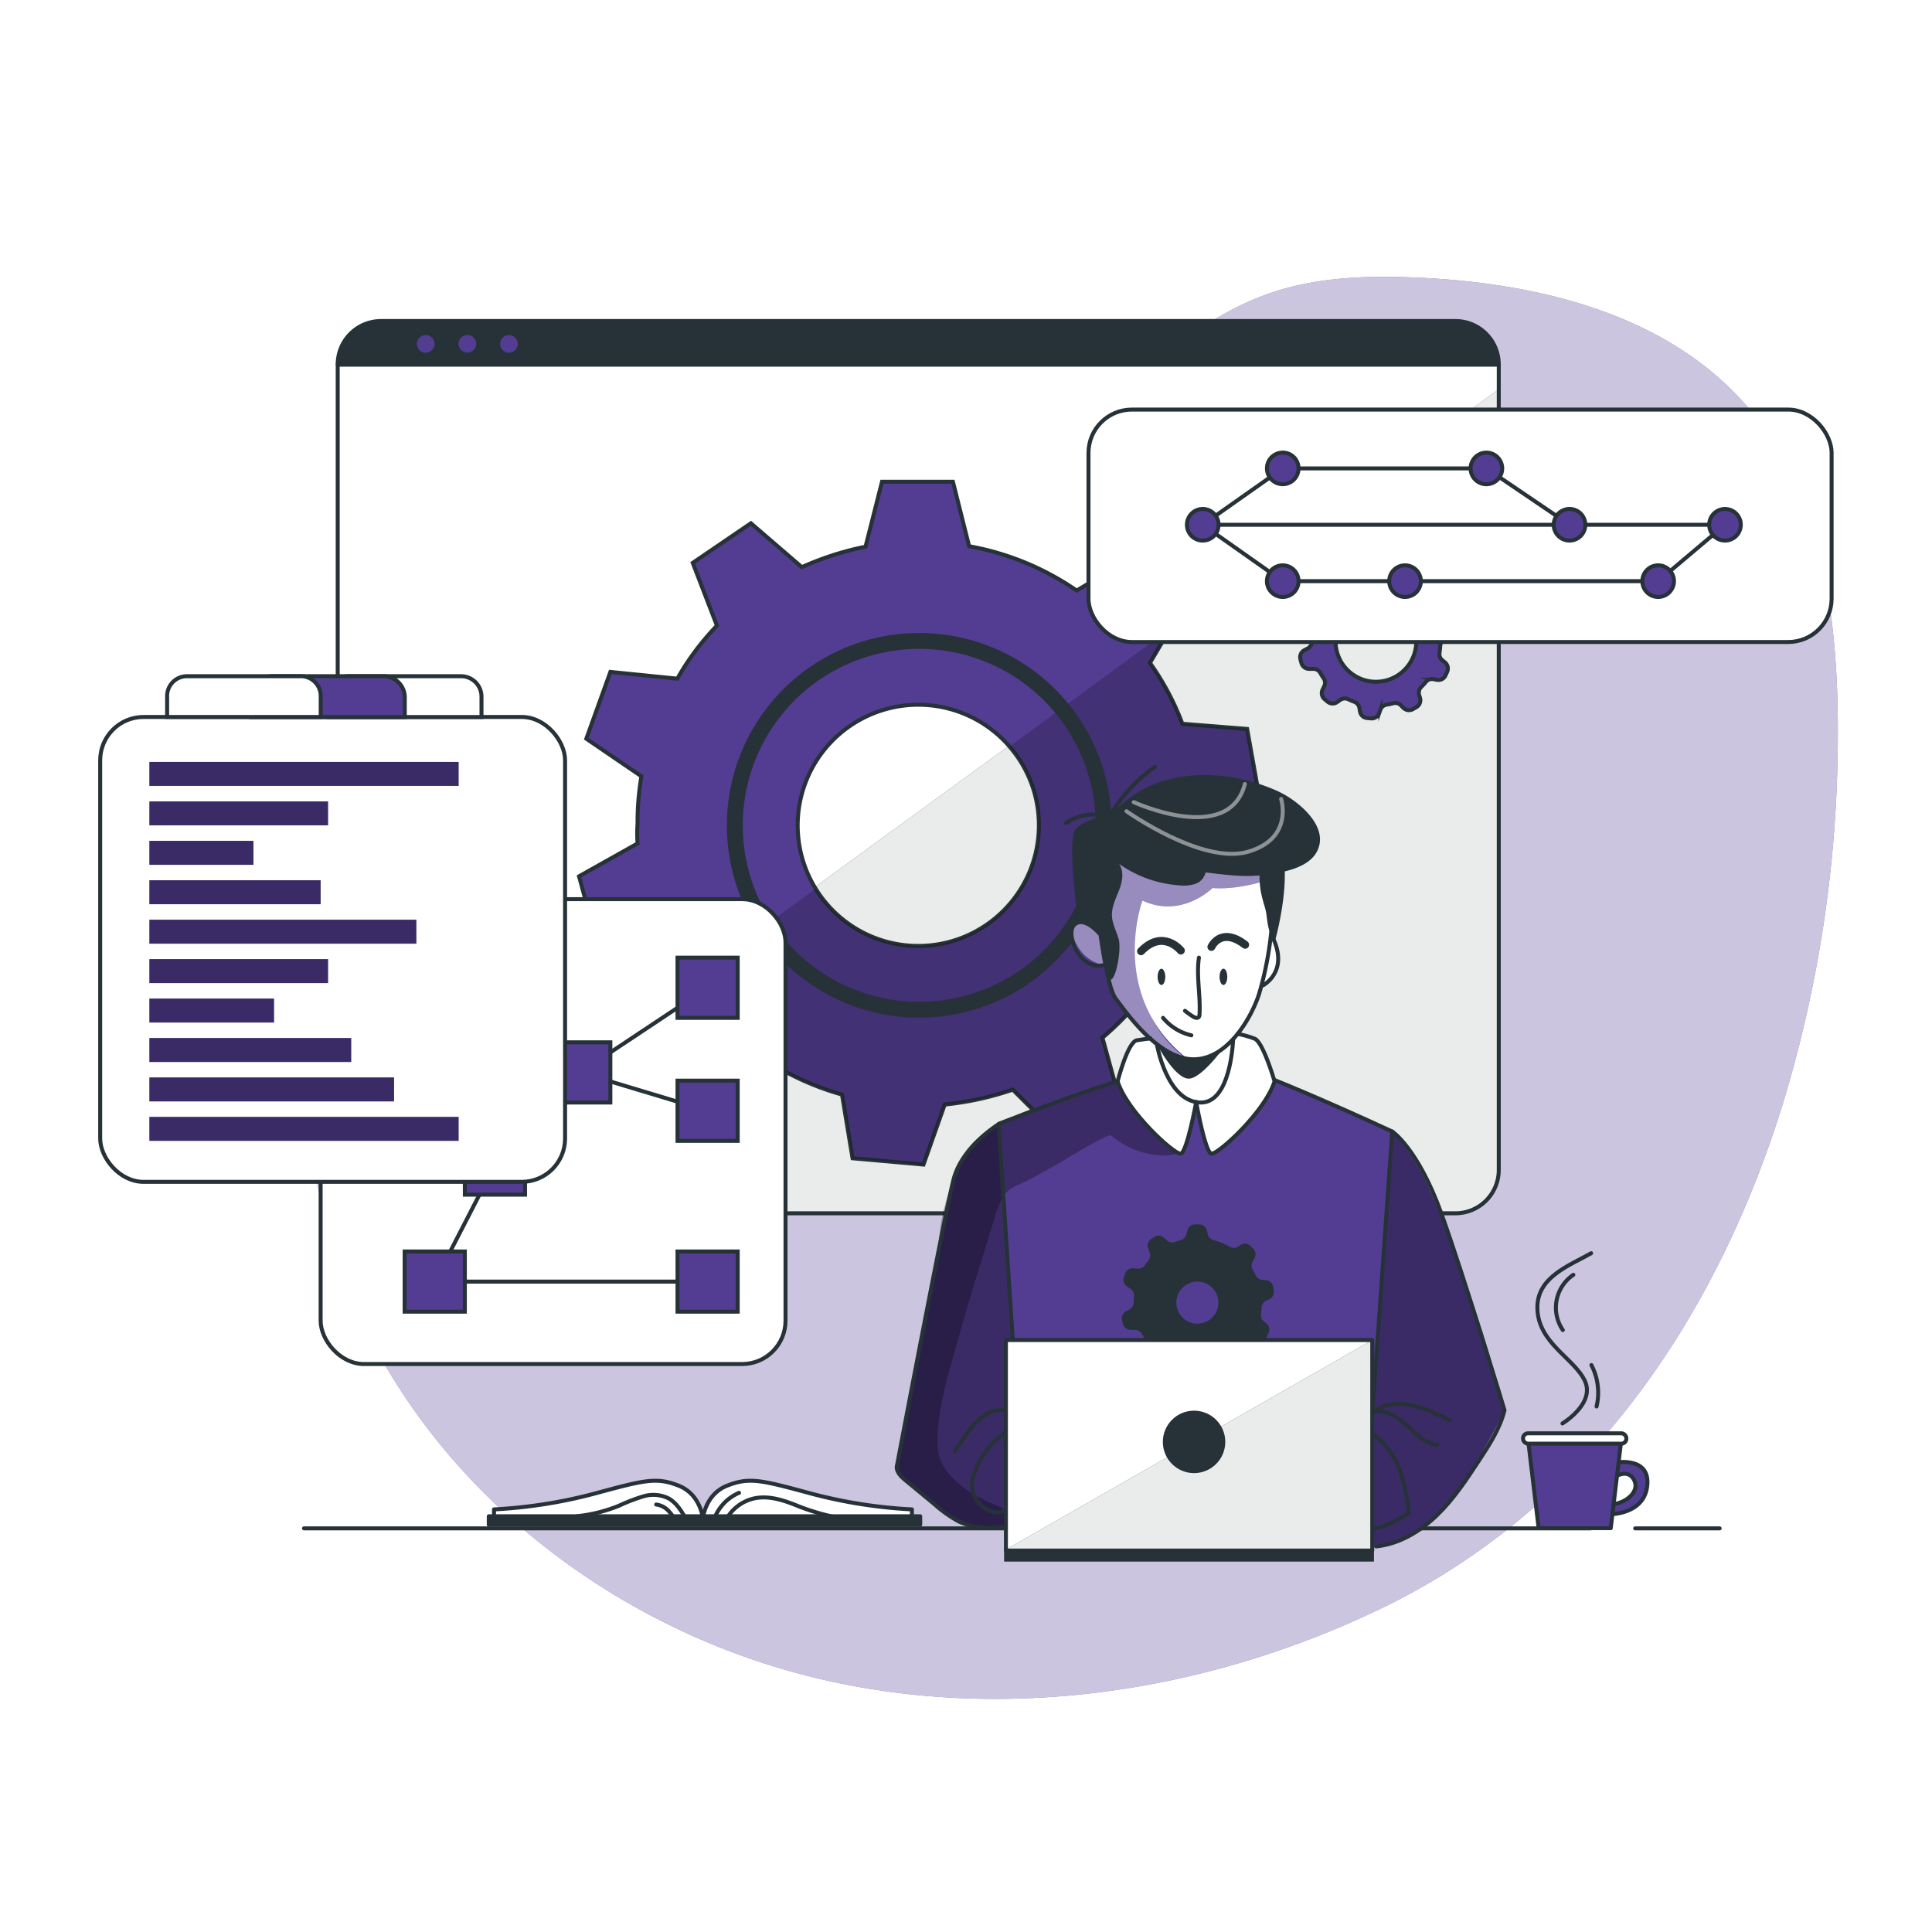 <svg xmlns="http://www.w3.org/2000/svg" xmlns:xlink="http://www.w3.org/1999/xlink" xmlns:svgjs="http://svgjs.com/svgjs" class="animated" id="freepik_stories-version-control" viewBox="0 0 500 500"><style>svg#freepik_stories-version-control:not(.animated) .animable {opacity: 0;}svg#freepik_stories-version-control.animated #freepik--background-simple--inject-47 {animation: 1.5s Infinite  linear wind;animation-delay: 0s;}svg#freepik_stories-version-control.animated #freepik--Window--inject-47 {animation: 1.5s Infinite  linear floating;animation-delay: 0s;}svg#freepik_stories-version-control.animated #freepik--Graphics--inject-47 {animation: 1.5s Infinite  linear wind;animation-delay: 0s;}            @keyframes wind {                0% {                    transform: rotate( 0deg );                }                25% {                    transform: rotate( 1deg );                }                75% {                    transform: rotate( -1deg );                }            }                    @keyframes floating {                0% {                    opacity: 1;                    transform: translateY(0px);                }                50% {                    transform: translateY(-10px);                }                100% {                    opacity: 1;                    transform: translateY(0px);                }            }        </style><g id="freepik--background-simple--inject-47" class="animable" style="transform-origin: 277.526px 255.657px;"><path d="M461.29,286a327.12,327.12,0,0,0,14.3-91.28c.5-31.86-3-66.31-24-90.19-20.62-23.35-53.71-31.33-84.84-32.69-12.61-.54-25.49-.18-37.46,3.82-24.17,8.08-41.11,29.51-62.55,43.29-41.39,26.6-97.31,23.45-137.1,52.39a114.69,114.69,0,0,0-26.24,27.15c-29,41.55-31.27,99.11-9.13,144.69S160.88,421.84,210.09,434,312.4,438.13,358,416C411.13,390.21,444.22,340.84,461.29,286Z" style="fill: #533D92; transform-origin: 277.526px 255.657px;" id="el0ffg8tczpjag" class="animable"></path><g id="elr1eyyur2y9"><path d="M461.29,286a327.12,327.12,0,0,0,14.3-91.28c.5-31.86-3-66.31-24-90.19-20.62-23.35-53.71-31.33-84.84-32.69-12.61-.54-25.49-.18-37.46,3.82-24.17,8.08-41.11,29.51-62.55,43.29-41.39,26.6-97.31,23.45-137.1,52.39a114.69,114.69,0,0,0-26.24,27.15c-29,41.55-31.27,99.11-9.13,144.69S160.88,421.84,210.09,434,312.4,438.13,358,416C411.13,390.21,444.22,340.84,461.29,286Z" style="fill: rgb(255, 255, 255); opacity: 0.7; transform-origin: 277.526px 255.657px;" class="animable" id="elz58kf5416wa"></path></g></g><g id="freepik--Window--inject-47" class="animable" style="transform-origin: 237.64px 198.54px;"><path d="M387.88,94.31V302.77A11.22,11.22,0,0,1,376.65,314h-278A11.21,11.21,0,0,1,87.4,302.77V94.31A11.22,11.22,0,0,1,98.62,83.08h278A11.22,11.22,0,0,1,387.88,94.31Z" style="fill: rgb(255, 255, 255); transform-origin: 237.64px 198.54px;" id="el6avhtec0kxi" class="animable"></path><path d="M387.88,100.75v202A11.22,11.22,0,0,1,376.65,314h-278a11.1,11.1,0,0,1-3.12-.44Z" style="fill: rgb(38, 50, 56); transform-origin: 241.705px 207.375px;" id="elvbhibg424s" class="animable"></path><g id="el3p42k1azd1b"><path d="M387.88,100.75v202A11.22,11.22,0,0,1,376.65,314h-278a11.1,11.1,0,0,1-3.12-.44Z" style="fill: rgb(255, 255, 255); opacity: 0.9; transform-origin: 241.705px 207.375px;" class="animable" id="el9n9p7jts40l"></path></g><path d="M310.81,213.6,326,206.76l-3.24-18.11L306,187.31a68.67,68.67,0,0,0-8.39-15.75l5.24-8.87,3.35-5.69-13-12.9-14.55,8.74a71.24,71.24,0,0,0-27.84-11.48l-4.19-16.68H228.26L224,141.48a77.09,77.09,0,0,0-16.48,5.3l-13.19-11.36-15.05,10.25,6.26,16.25a68.07,68.07,0,0,0-10.25,13.72l-17.32-1.75-6.23,17.29L166,200.91a70.22,70.22,0,0,0-1,12.29,36,36,0,0,0,0,5.09l-15.14,8.5,4.8,17.71h17.1a72.69,72.69,0,0,0,5.74,10.13q1.68,2.47,3.55,4.81l-7.38,15.25,14.13,11.85,13.63-10.21a71.77,71.77,0,0,0,16.48,6.95l2.73,16.48L239,301.39l5.5-15.54A77.67,77.67,0,0,0,262.1,282l11.65,11.64,15.95-9.2-4.39-15.88a71.86,71.86,0,0,0,12.28-13.26l16.16,2.9,7.78-16.66-12.7-10.24A73.29,73.29,0,0,0,310.81,213.6Zm-41.95,0a31.21,31.21,0,1,1-9.21-22.14c.56.56,1.11,1.14,1.61,1.75a31,31,0,0,1,7.6,20.19Z" style="fill: #533D92; stroke: rgb(38, 50, 56); stroke-miterlimit: 10; stroke-width: 1.029px; transform-origin: 237.93px 213.035px;" id="elef2bghp96r6" class="animable"></path><g id="eldl8s5wie7se"><path d="M308.83,231.25l12.7,10.24-7.78,16.66-16.16-2.9a71.86,71.86,0,0,1-12.28,13.26l4.39,15.88-15.95,9.2L262.1,282a77.67,77.67,0,0,1-17.62,3.9L239,301.39l-18.35-1.63-2.73-16.48a71.77,71.77,0,0,1-16.48-6.95l-13.63,10.21-14.13-11.85L181,259.44q-1.87-2.34-3.55-4.81L211.07,230a31.23,31.23,0,0,0,57.79-16.41v-.2a31,31,0,0,0-7.6-20.19l41.63-30.52-5.24,8.87A68.67,68.67,0,0,1,306,187.31l16.68,1.34L326,206.76l-15.15,6.84A73.29,73.29,0,0,1,308.83,231.25Z" style="opacity: 0.2; transform-origin: 249.84px 232.035px;" class="animable" id="elxelvqz2a47s"></path></g><path d="M373.92,165.46l.76-.35a2.06,2.06,0,0,0,1.2-2.26l-.16-.93a2.06,2.06,0,0,0-1.89-1.72l-.92-.07A2.07,2.07,0,0,1,371.2,159c-.25-.53-.51-1-.8-1.53a2.05,2.05,0,0,1,0-2.06l.47-.8a2.1,2.1,0,0,0-.33-2.54l-.66-.66a2,2,0,0,0-2.55-.31l-.81.48a2.05,2.05,0,0,1-2.06,0,16.61,16.61,0,0,0-4.19-1.7,2.06,2.06,0,0,1-1.48-1.51l-.24-1a2.05,2.05,0,0,0-2.06-1.59h-.92a2.05,2.05,0,0,0-2.06,1.58l-.26,1a2.08,2.08,0,0,1-1.45,1.49c-.52.14-1,.3-1.51.48a2.06,2.06,0,0,1-2.06-.38l-.83-.71a2.06,2.06,0,0,0-2.53-.14l-.73.49a2.07,2.07,0,0,0-.77,2.48l.37,1a2.08,2.08,0,0,1-.32,2.06c-.33.39-.64.8-.93,1.22a2,2,0,0,1-1.91.89l-1-.1a2.06,2.06,0,0,0-2.17,1.37l-.33.91a2.06,2.06,0,0,0,.75,2.41l.95.67a2.06,2.06,0,0,1,.86,1.88,14.64,14.64,0,0,0-.08,1.62h0a2.15,2.15,0,0,1-1,1.75l-1,.53a2.06,2.06,0,0,0-1,2.38l.24.9a2.06,2.06,0,0,0,2.06,1.54h1a2.06,2.06,0,0,1,1.8,1c.28.49.58,1,.89,1.43a2.06,2.06,0,0,1,.16,2.06l-.42.87a2.06,2.06,0,0,0,.54,2.51l.71.6a2.06,2.06,0,0,0,2.57.09l.73-.51a2.06,2.06,0,0,1,2.06-.2c.52.25,1.05.48,1.6.68a2.05,2.05,0,0,1,1.31,1.59l.15.89a2.05,2.05,0,0,0,1.9,1.72l.94.09a2.07,2.07,0,0,0,2.14-1.39l.29-.81a2.08,2.08,0,0,1,1.6-1.35,14.8,14.8,0,0,0,1.73-.37,2,2,0,0,1,2,.55l.61.62a2.06,2.06,0,0,0,2.52.34l.82-.47a2.06,2.06,0,0,0,1-2.37l-.23-.81a2.07,2.07,0,0,1,.52-2.06,16.87,16.87,0,0,0,1.22-1.32,2,2,0,0,1,2-.7l.82.15a2,2,0,0,0,2.27-1.17l.39-.85a2.05,2.05,0,0,0-.58-2.51l-.62-.5a2.06,2.06,0,0,1-.76-1.92,16.33,16.33,0,0,0,.19-1.85A2.06,2.06,0,0,1,373.92,165.46Zm-7.39.54a10.44,10.44,0,1,1-10.44-10.44h0a10.41,10.41,0,0,1,10.42,10.37Z" style="fill: #533D92; stroke: rgb(38, 50, 56); stroke-miterlimit: 10; stroke-width: 1.029px; transform-origin: 356.197px 165.854px;" id="el1q0h95uvaia" class="animable"></path><path d="M387.88,94.31v.57H87.4v-.57A11.22,11.22,0,0,1,98.62,83.08h278A11.22,11.22,0,0,1,387.88,94.31Z" style="fill: rgb(38, 50, 56); transform-origin: 237.64px 88.98px;" id="ele69evbr8ju" class="animable"></path><path d="M387.88,94.31V302.77A11.22,11.22,0,0,1,376.65,314h-278A11.22,11.22,0,0,1,87.4,302.77V94.31A11.22,11.22,0,0,1,98.62,83.08h278A11.22,11.22,0,0,1,387.88,94.31Z" style="fill: none; stroke: rgb(38, 50, 56); stroke-linecap: round; stroke-linejoin: round; stroke-width: 1.029px; transform-origin: 237.64px 198.54px;" id="el33nwpzieyx8" class="animable"></path><line x1="87.4" y1="94.31" x2="387.88" y2="94.31" style="fill: none; stroke: rgb(38, 50, 56); stroke-linecap: round; stroke-linejoin: round; stroke-width: 1.029px; transform-origin: 237.64px 94.31px;" id="elfxyb5zj56ib" class="animable"></line><path d="M112.45,89a2.28,2.28,0,1,1-2.28-2.28A2.28,2.28,0,0,1,112.45,89Z" style="fill: #533D92; transform-origin: 110.17px 89px;" id="el5xmdbepk47l" class="animable"></path><path d="M123.24,89A2.28,2.28,0,1,1,121,86.7,2.28,2.28,0,0,1,123.24,89Z" style="fill: #533D92; transform-origin: 120.96px 88.98px;" id="elzhwvhq8gdmi" class="animable"></path><path d="M134,89a2.28,2.28,0,1,1-2.28-2.28A2.28,2.28,0,0,1,134,89Z" style="fill: #533D92; transform-origin: 131.72px 89px;" id="elt9ikcwwpsd" class="animable"></path><path d="M285.63,213.6a47.73,47.73,0,1,1-47.73-47.73h0a47.73,47.73,0,0,1,47.73,47.43Z" style="fill: none; stroke: rgb(38, 50, 56); stroke-miterlimit: 10; stroke-width: 4.117px; transform-origin: 237.9px 213.6px;" id="el8qs855ib5kx" class="animable"></path></g><g id="freepik--Graphics--inject-47" class="animable" style="transform-origin: 249.975px 229.505px;"><rect x="281.7" y="106" width="192.32" height="60.15" rx="11.22" style="fill: rgb(255, 255, 255); stroke: rgb(38, 50, 56); stroke-miterlimit: 10; stroke-width: 1.029px; transform-origin: 377.86px 136.075px;" id="elofxjh2jxooe" class="animable"></rect><line x1="315.36" y1="135.81" x2="446.43" y2="135.81" style="fill: none; stroke: rgb(38, 50, 56); stroke-miterlimit: 10; stroke-width: 1.029px; transform-origin: 380.895px 135.81px;" id="elccvonaoke8" class="animable"></line><polyline points="311.27 135.81 331.97 121.22 384.69 121.22 406.2 135.81" style="fill: none; stroke: rgb(38, 50, 56); stroke-miterlimit: 10; stroke-width: 1.029px; transform-origin: 358.735px 128.515px;" id="elew5mtwkts5" class="animable"></polyline><path d="M410.28,135.81a4.09,4.09,0,1,1-4.08-4.09A4.09,4.09,0,0,1,410.28,135.81Z" style="fill: #533D92; stroke: rgb(38, 50, 56); stroke-miterlimit: 10; stroke-width: 1.029px; transform-origin: 406.19px 135.81px;" id="els6quobde83n" class="animable"></path><circle cx="331.97" cy="121.22" r="4.09" style="fill: #533D92; stroke: rgb(38, 50, 56); stroke-miterlimit: 10; stroke-width: 1.029px; transform-origin: 331.97px 121.22px;" id="elo101t0g63n" class="animable"></circle><path d="M388.77,121.22a4.09,4.09,0,1,1-4.08-4.08A4.09,4.09,0,0,1,388.77,121.22Z" style="fill: #533D92; stroke: rgb(38, 50, 56); stroke-miterlimit: 10; stroke-width: 1.029px; transform-origin: 384.68px 121.23px;" id="el5qfbe9c53gp" class="animable"></path><polyline points="311.27 135.81 331.97 150.4 429.13 150.4 446.43 135.81" style="fill: none; stroke: rgb(38, 50, 56); stroke-miterlimit: 10; stroke-width: 1.029px; transform-origin: 378.85px 143.105px;" id="elw426q5t052" class="animable"></polyline><path d="M367.71,150.4a4.09,4.09,0,1,1-4.09-4.09A4.09,4.09,0,0,1,367.71,150.4Z" style="fill: #533D92; stroke: rgb(38, 50, 56); stroke-miterlimit: 10; stroke-width: 1.029px; transform-origin: 363.62px 150.4px;" id="eliq4yv42tpkb" class="animable"></path><path d="M336.06,150.4a4.09,4.09,0,1,1-4.09-4.09A4.09,4.09,0,0,1,336.06,150.4Z" style="fill: #533D92; stroke: rgb(38, 50, 56); stroke-miterlimit: 10; stroke-width: 1.029px; transform-origin: 331.97px 150.4px;" id="elw6l4n6dxcaf" class="animable"></path><path d="M433.22,150.4a4.09,4.09,0,1,1-4.09-4.09A4.09,4.09,0,0,1,433.22,150.4Z" style="fill: #533D92; stroke: rgb(38, 50, 56); stroke-miterlimit: 10; stroke-width: 1.029px; transform-origin: 429.13px 150.4px;" id="elj98m3y4hujo" class="animable"></path><circle cx="446.43" cy="135.81" r="4.09" style="fill: #533D92; stroke: rgb(38, 50, 56); stroke-miterlimit: 10; stroke-width: 1.029px; transform-origin: 446.43px 135.81px;" id="elw8n1ujee8il" class="animable"></circle><path d="M315.36,135.81a4.09,4.09,0,1,1-4.08-4.09A4.09,4.09,0,0,1,315.36,135.81Z" style="fill: #533D92; stroke: rgb(38, 50, 56); stroke-miterlimit: 10; stroke-width: 1.029px; transform-origin: 311.27px 135.81px;" id="elf8ea7ighuxj" class="animable"></path><rect x="82.98" y="232.7" width="120.31" height="120.31" rx="11.22" style="fill: rgb(255, 255, 255); stroke: rgb(38, 50, 56); stroke-miterlimit: 10; stroke-width: 1.029px; transform-origin: 143.135px 292.855px;" id="eliqj4zp1quhl" class="animable"></rect><polyline points="128.09 301.39 112.51 331.68 183.13 331.68" style="fill: none; stroke: rgb(38, 50, 56); stroke-linecap: round; stroke-linejoin: round; stroke-width: 1.029px; transform-origin: 147.82px 316.535px;" id="elmo3xsbplv5p" class="animable"></polyline><polyline points="183.13 255.63 150.17 277.54 183.13 287.46" style="fill: none; stroke: rgb(38, 50, 56); stroke-linecap: round; stroke-linejoin: round; stroke-width: 1.029px; transform-origin: 166.65px 271.545px;" id="el8jfnlsuh4a8" class="animable"></polyline><rect x="175.34" y="247.84" width="15.58" height="15.58" style="fill: #533D92; stroke: rgb(38, 50, 56); stroke-miterlimit: 10; stroke-width: 1.029px; transform-origin: 183.13px 255.63px;" id="elqx37klurzb8" class="animable"></rect><rect x="175.34" y="279.67" width="15.58" height="15.58" style="fill: #533D92; stroke: rgb(38, 50, 56); stroke-miterlimit: 10; stroke-width: 1.029px; transform-origin: 183.13px 287.46px;" id="elvqbynms8vf" class="animable"></rect><rect x="142.38" y="269.75" width="15.58" height="15.58" style="fill: #533D92; stroke: rgb(38, 50, 56); stroke-miterlimit: 10; stroke-width: 1.029px; transform-origin: 150.17px 277.54px;" id="el4w6g810kb8p" class="animable"></rect><rect x="120.3" y="293.6" width="15.58" height="15.58" style="fill: #533D92; stroke: rgb(38, 50, 56); stroke-miterlimit: 10; stroke-width: 1.029px; transform-origin: 128.09px 301.39px;" id="el1qnvrb5mx6h" class="animable"></rect><rect x="104.72" y="323.88" width="15.58" height="15.58" style="fill: #533D92; stroke: rgb(38, 50, 56); stroke-miterlimit: 10; stroke-width: 1.029px; transform-origin: 112.51px 331.67px;" id="elsz3owoxlra" class="animable"></rect><rect x="175.34" y="323.88" width="15.58" height="15.58" style="fill: #533D92; stroke: rgb(38, 50, 56); stroke-miterlimit: 10; stroke-width: 1.029px; transform-origin: 183.13px 331.67px;" id="elod3zs94olqm" class="animable"></rect><rect x="25.93" y="185.55" width="120.31" height="120.31" rx="11.22" style="fill: rgb(255, 255, 255); stroke: rgb(38, 50, 56); stroke-miterlimit: 10; stroke-width: 1.029px; transform-origin: 86.085px 245.705px;" id="elpd5xrmbr0z" class="animable"></rect><rect x="38.66" y="197.19" width="80.03" height="6.2" style="fill: #533D92; transform-origin: 78.675px 200.29px;" id="elauc0mlo2aia" class="animable"></rect><rect x="38.66" y="207.4" width="46.24" height="6.2" style="fill: #533D92; transform-origin: 61.78px 210.5px;" id="elsbhg8wmxcyl" class="animable"></rect><rect x="38.66" y="217.61" width="26.93" height="6.2" style="fill: #533D92; transform-origin: 52.125px 220.71px;" id="el0ysu66lp1x9l" class="animable"></rect><rect x="38.66" y="227.81" width="44.32" height="6.2" style="fill: #533D92; transform-origin: 60.82px 230.91px;" id="elymphzskpcm" class="animable"></rect><rect x="38.66" y="238.02" width="69.09" height="6.2" style="fill: #533D92; transform-origin: 73.205px 241.12px;" id="ellf7e6adlpnf" class="animable"></rect><rect x="38.66" y="248.22" width="46.24" height="6.2" style="fill: #533D92; transform-origin: 61.78px 251.32px;" id="el6n1jts5dzte" class="animable"></rect><rect x="38.66" y="258.43" width="32.26" height="6.2" style="fill: #533D92; transform-origin: 54.79px 261.53px;" id="elnryiff106z" class="animable"></rect><rect x="38.66" y="268.64" width="52.23" height="6.2" style="fill: #533D92; transform-origin: 64.775px 271.74px;" id="el8dpqz2a9llp" class="animable"></rect><rect x="38.66" y="278.84" width="63.32" height="6.2" style="fill: #533D92; transform-origin: 70.32px 281.94px;" id="elj88z3msxj4" class="animable"></rect><rect x="38.66" y="289.05" width="80.03" height="6.2" style="fill: #533D92; transform-origin: 78.675px 292.15px;" id="elj7h9lo98oon" class="animable"></rect><g id="el2opzso3wi9g"><rect x="38.66" y="197.19" width="80.03" height="6.2" style="opacity: 0.3; transform-origin: 78.675px 200.29px;" class="animable" id="elsrzceiw6bu"></rect></g><g id="eluwxx2i149m"><rect x="38.66" y="207.4" width="46.24" height="6.2" style="opacity: 0.3; transform-origin: 61.78px 210.5px;" class="animable" id="elue84nljc8l"></rect></g><g id="elqek75gzxnds"><rect x="38.66" y="217.61" width="26.93" height="6.2" style="opacity: 0.3; transform-origin: 52.125px 220.71px;" class="animable" id="el34tbb0m4ysd"></rect></g><g id="eljhdt7rjt6hc"><rect x="38.66" y="227.81" width="44.32" height="6.2" style="opacity: 0.3; transform-origin: 60.82px 230.91px;" class="animable" id="elkti2fso6xja"></rect></g><g id="elfdfdmrb4ta9"><rect x="38.66" y="238.02" width="69.09" height="6.2" style="opacity: 0.3; transform-origin: 73.205px 241.12px;" class="animable" id="elrur60aryn1q"></rect></g><g id="elxcleya1ru8"><rect x="38.66" y="248.22" width="46.24" height="6.2" style="opacity: 0.3; transform-origin: 61.78px 251.32px;" class="animable" id="el3vntls1jkcr"></rect></g><g id="elmntsy0hhmpc"><rect x="38.66" y="258.43" width="32.26" height="6.2" style="opacity: 0.3; transform-origin: 54.79px 261.53px;" class="animable" id="elgbqa8fo85cd"></rect></g><g id="elyip00yl58n"><rect x="38.66" y="268.64" width="52.23" height="6.2" style="opacity: 0.3; transform-origin: 64.775px 271.74px;" class="animable" id="eld6sg1xe7ks7"></rect></g><g id="elaozlyvbg5ko"><rect x="38.66" y="278.84" width="63.32" height="6.2" style="opacity: 0.3; transform-origin: 70.32px 281.94px;" class="animable" id="elhlocj1otots"></rect></g><g id="elnwhjm0sx8h"><rect x="38.66" y="289.05" width="80.03" height="6.2" style="opacity: 0.3; transform-origin: 78.675px 292.15px;" class="animable" id="elhf3mq09fvn7"></rect></g><path d="M90.19,175h29.12a5.3,5.3,0,0,1,5.3,5.3v5.27a0,0,0,0,1,0,0H84.89a0,0,0,0,1,0,0v-5.27A5.3,5.3,0,0,1,90.19,175Z" style="fill: rgb(255, 255, 255); stroke: rgb(38, 50, 56); stroke-miterlimit: 10; stroke-width: 1.029px; transform-origin: 104.75px 180.285px;" id="ele8982vvk0pc" class="animable"></path><path d="M70.5,175H99.28a5.48,5.48,0,0,1,5.48,5.48v5.1a0,0,0,0,1,0,0H65a0,0,0,0,1,0,0v-5.1A5.48,5.48,0,0,1,70.5,175Z" style="fill: #533D92; stroke: rgb(38, 50, 56); stroke-miterlimit: 10; stroke-width: 1.029px; transform-origin: 84.88px 180.29px;" id="elmngd246ooxf" class="animable"></path><path d="M48.37,175H77.85A5.13,5.13,0,0,1,83,180.1v5.45a0,0,0,0,1,0,0H43.25a0,0,0,0,1,0,0V180.1A5.13,5.13,0,0,1,48.37,175Z" style="fill: rgb(255, 255, 255); stroke: rgb(38, 50, 56); stroke-miterlimit: 10; stroke-width: 1.029px; transform-origin: 63.125px 180.275px;" id="elpeo1omkg3l" class="animable"></path></g><g id="freepik--Table--inject-47" class="animable" style="transform-origin: 261.86px 359.935px;"><line x1="423.18" y1="395.54" x2="445.05" y2="395.54" style="fill: none; stroke: rgb(38, 50, 56); stroke-linecap: round; stroke-linejoin: round; stroke-width: 1.029px; transform-origin: 434.115px 395.54px;" id="eld5c6y6hj49t" class="animable"></line><line x1="78.67" y1="395.54" x2="411.67" y2="395.54" style="fill: none; stroke: rgb(38, 50, 56); stroke-linecap: round; stroke-linejoin: round; stroke-width: 1.029px; transform-origin: 245.17px 395.54px;" id="el50ova1kgf9x" class="animable"></line><g id="freepik--Coffee--inject-189--inject-47" class="animable" style="transform-origin: 410.262px 383.215px;"><path d="M417.18,382.73s3.87-3.17,5.72.29c1.59,3-2.22,6.35-6.57,6.35v2.53s9.32.25,10-7.6-9.19-5.68-9.19-5.68Z" style="fill: #533D92; stroke: rgb(38, 50, 56); stroke-linecap: round; stroke-linejoin: round; stroke-width: 1.029px; transform-origin: 421.347px 385.123px;" id="elsplue48575j" class="animable"></path><polygon points="416.86 395.49 398.2 395.49 395.4 372.06 419.66 372.06 416.86 395.49" style="fill: #533D92; stroke: rgb(38, 50, 56); stroke-linecap: round; stroke-linejoin: round; stroke-width: 1.029px; transform-origin: 407.53px 383.775px;" id="elpbvckuca00o" class="animable"></polygon><rect x="394.16" y="370.94" width="26.74" height="2.68" rx="1.28" style="fill: rgb(255, 255, 255); stroke: rgb(38, 50, 56); stroke-linecap: round; stroke-linejoin: round; stroke-width: 1.029px; transform-origin: 407.53px 372.28px;" id="el4txbi3b75bu" class="animable"></rect></g><path d="M404.36,368.39s8.58-5.15,5.78-11.06-12.27-9.8-12.27-19c0-7.92,8.42-10.85,13.92-14" style="fill: none; stroke: rgb(38, 50, 56); stroke-linecap: round; stroke-linejoin: round; stroke-width: 1.029px; transform-origin: 404.83px 346.36px;" id="ella8tn5fzo88" class="animable"></path><path d="M407.18,329.92a10.27,10.27,0,0,0-2.72,14.3" style="fill: none; stroke: rgb(38, 50, 56); stroke-linecap: round; stroke-linejoin: round; stroke-width: 1.029px; transform-origin: 404.924px 337.07px;" id="ele5j95yaeo" class="animable"></path><path d="M411.85,353.27A15.51,15.51,0,0,1,413.19,364" style="fill: none; stroke: rgb(38, 50, 56); stroke-linecap: round; stroke-linejoin: round; stroke-width: 1.029px; transform-origin: 412.727px 358.635px;" id="elzkgeouolukj" class="animable"></path><path d="M182,393.6s-.39-6.72-6.32-9.09-9.1-1.39-22.33,2.17a126.49,126.49,0,0,1-25.5,3.95v3Z" style="fill: rgb(255, 255, 255); stroke: rgb(38, 50, 56); stroke-linecap: round; stroke-linejoin: round; stroke-width: 1.029px; transform-origin: 154.925px 388.423px;" id="el6le4jniy5vr" class="animable"></path><path d="M181.81,393.6s.39-6.72,6.32-9.09,9.09-1.39,22.33,2.17A126.28,126.28,0,0,0,236,390.63v3Z" style="fill: rgb(255, 255, 255); stroke: rgb(38, 50, 56); stroke-linecap: round; stroke-linejoin: round; stroke-width: 1.029px; transform-origin: 208.905px 388.423px;" id="eltud9n19016c" class="animable"></path><rect x="126.49" y="392.41" width="111.66" height="2.17" style="fill: rgb(38, 50, 56); stroke: rgb(38, 50, 56); stroke-linecap: round; stroke-linejoin: round; stroke-width: 1.029px; transform-origin: 182.32px 393.495px;" id="elyc5648s90c" class="animable"></rect><path d="M184.69,393.48a11.89,11.89,0,0,1,6.57-7.14" style="fill: none; stroke: rgb(38, 50, 56); stroke-linecap: round; stroke-linejoin: round; stroke-width: 1.029px; transform-origin: 187.975px 389.91px;" id="eltq03udke85" class="animable"></path><path d="M188.07,393a11,11,0,0,1,7.43-5.28c3.69-.68,7.45.59,10.93,2S216,393,219.72,393" style="fill: none; stroke: rgb(38, 50, 56); stroke-linecap: round; stroke-linejoin: round; stroke-width: 1.029px; transform-origin: 203.895px 390.266px;" id="elo23w4hd95sb" class="animable"></path><path d="M149.4,392.39a40.34,40.34,0,0,0,10.77-2.7,47.15,47.15,0,0,1,6.42-2.46,8.87,8.87,0,0,1,6.66.67,9.1,9.1,0,0,1,2.29,2.13,16,16,0,0,1,2.17,3.65" style="fill: none; stroke: rgb(38, 50, 56); stroke-linecap: round; stroke-linejoin: round; stroke-width: 1.029px; transform-origin: 163.555px 390.274px;" id="elhu7wyf6xyps" class="animable"></path><path d="M169.82,389.37A5.29,5.29,0,0,1,173,391a16.1,16.1,0,0,1,2.11,2.94" style="fill: none; stroke: rgb(38, 50, 56); stroke-linecap: round; stroke-linejoin: round; stroke-width: 1.029px; transform-origin: 172.465px 391.655px;" id="el5mlwr94886i" class="animable"></path></g><g id="freepik--Character--inject-47" class="animable" style="transform-origin: 310.737px 301.32px;"><path d="M266.6,392.52a33.09,33.09,0,0,1-13,3c-6.92,0-21-14.3-21-14.3s-.51-1.54.59-7.3,11.44-58.61,11.44-58.61,1.22-12.3,8.21-19.85,20.71-10.24,20.71-10.24,30.34-13.21,47.36-9.13c17,6.75,35.57,13.61,41.77,18.93s21.44,48,26.72,69.92c0,0-11.63,24.71-22.48,31.65s-37,4.68-37,4.68Z" style="fill: #533D92; transform-origin: 310.941px 338.465px;" id="elsupofsdmdhj" class="animable"></path><g id="elpkk1o0vx9vk"><path d="M262.75,349.57l-4.39-58.25a19.12,19.12,0,0,0-11.49,13.59c-2.27,10.42-16,74.55-14.3,76.33s10.65,9.45,10.65,9.45,9.65,8.25,19.53,3.32S262.75,349.57,262.75,349.57Z" style="opacity: 0.3; transform-origin: 249.783px 343.45px;" class="animable" id="eloeaaqzm7mzm"></path></g><g id="elz6so0iicgmr"><path d="M306.31,296.72c-.51,1.74-2.7,2.3-4.52,2.32a21.54,21.54,0,0,1-14.27-5.2c-.72-.63-13.59,7.32-15.07,8.11-2.34,1.26-4.63,2.64-7,3.81-2.22,1.09-4.32,1.63-5.77,3.83a19.76,19.76,0,0,0-2.15,5.2c-3.12,10.22-6.41,20.41-9.25,30.7-2.46,8.91-5.77,18.77-5.63,28.12a14.83,14.83,0,0,0,.14,2c2,11.95,23.82,16.91,23.82,16.91s-7.72,4.73-13,3-17.62-8.79-21.51-15.39l10.71-56s-.13-27,19.33-35,27.1-9.23,27.1-9.23Z" style="opacity: 0.3; transform-origin: 269.205px 337.9px;" class="animable" id="elow4j691hncl"></path></g><g id="ela8l16bm0yh8"><path d="M378.12,384.81s8.5-9.39,11.25-19.85c0,0-13-42.94-16.38-51s-8.85-17.21-12.68-21.13l-6.22,88.38-1.31,18.6s7,.29,11.85-2S378.12,384.81,378.12,384.81Z" style="opacity: 0.3; transform-origin: 371.075px 346.326px;" class="animable" id="elseb03lmp1u"></path></g><path d="M352.78,399.84l7.53-107s-36.46-17-46-18.62-55.87,16.64-55.87,16.64l6.74,102.62" style="fill: none; stroke: rgb(38, 50, 56); stroke-linecap: round; stroke-linejoin: round; stroke-width: 1.029px; transform-origin: 309.375px 336.979px;" id="el768p6i6bx3" class="animable"></path><path d="M287.06,222l-3.74,17.95s-4.8-3.39-5.82.44,2.1,9.1,8.13,9.39c0,0,1.64,8.13,7,13.65a99.72,99.72,0,0,0,8,7.64s2.11,13.63,9,14.15,8.23-5.68,9.62-14.3c0,0,5.95-10.32,7.69-15.9,0,0,7.3-5.09,2.43-12.52,0,0,2.41-17.77-1.78-20.77S294.37,220.26,287.06,222Z" style="fill: rgb(255, 255, 255); transform-origin: 304.177px 252.639px;" id="elpdw8ffpllf" class="animable"></path><path d="M309.29,286.64s-2.31,11.64-3.75,11.93-7.14-5.15-12.12-11.93-4.21-6.79-4.21-6.79,2.31-8.9,4.21-10.2,8.75-1.14,8.75-1.14l15-.57s5-.71,8.09,1.28,4.59,10.63,4.59,10.63-9,16.59-16.34,18.72A109.11,109.11,0,0,1,309.29,286.64Z" style="fill: rgb(255, 255, 255); transform-origin: 309.509px 283.199px;" id="el2pbp6fuq7sn" class="animable"></path><line x1="260.12" y1="374.04" x2="262.11" y2="346.12" style="fill: none; stroke: rgb(38, 50, 56); stroke-miterlimit: 10; stroke-width: 1.029px; transform-origin: 261.115px 360.08px;" id="elgrk6lrmgsep" class="animable"></line><path d="M329.85,227.14s-8.52,3.3-16.05,2.67c0,0-7.95,8-18.13,3.25,0,0-9.18,24.86,11.87,41.12a36,36,0,0,1-21.91-24.41s-6,.93-8.13-8c0,0-1.73-3.45,6.16-3.47l-.34-17.3,20.27,4.07,14.55-2.13Z" style="fill: #533D92; transform-origin: 303.595px 247.59px;" id="elhwf8zrplltq" class="animable"></path><g id="elp8oddv3awv"><path d="M329.85,227.14s-8.52,3.3-16.05,2.67c0,0-7.95,8-18.13,3.25,0,0-7.42,26.62,11,40.67,0,0-16.71-5.79-21.05-24,0,0-5.94-.63-8.13-8,0,0-1.73-3.45,6.16-3.47l-.34-17.3,20.27,4.07,14.55-2.13Z" style="fill: rgb(255, 255, 255); opacity: 0.4; transform-origin: 303.59px 247.345px;" class="animable" id="el9urp84nnyu"></path></g><path d="M306.68,261.6a21.61,21.61,0,0,0,2.07,1.48c.47.3,1.18.54,1.51.1a1.11,1.11,0,0,0,.17-.6c.3-4.91-.85-9.87-.15-14.74" style="fill: none; stroke: rgb(38, 50, 56); stroke-linecap: round; stroke-linejoin: round; stroke-width: 1.029px; transform-origin: 308.581px 255.631px;" id="elkj71krn949e" class="animable"></path><path d="M313.51,245.05s2.44-5.38,8.73-.55" style="fill: none; stroke: rgb(38, 50, 56); stroke-linecap: round; stroke-linejoin: round; stroke-width: 2.059px; transform-origin: 317.875px 243.769px;" id="el42ofnhplg1c" class="animable"></path><path d="M305.6,246s-4.6-5.72-10.3.18" style="fill: none; stroke: rgb(38, 50, 56); stroke-linecap: round; stroke-linejoin: round; stroke-width: 2.059px; transform-origin: 300.45px 244.845px;" id="el9e1oai4bji8" class="animable"></path><path d="M299.39,270.21s2.45,14.67,11.09,15.12c7,.36,8.38-11.77,8.65-16.11" style="fill: none; stroke: rgb(38, 50, 56); stroke-linecap: round; stroke-linejoin: round; stroke-width: 1.029px; transform-origin: 309.26px 277.279px;" id="elzcm1jjdmejq" class="animable"></path><path d="M284.5,241.58s-3.81-4.55-6.39-2.33,1.29,12,7.52,10.52" style="fill: none; stroke: rgb(38, 50, 56); stroke-linecap: round; stroke-linejoin: round; stroke-width: 1.029px; transform-origin: 281.465px 244.281px;" id="elrp099216rvf" class="animable"></path><path d="M301,263.42a13.46,13.46,0,0,0,7.32,4.52" style="fill: none; stroke: rgb(38, 50, 56); stroke-linecap: round; stroke-linejoin: round; stroke-width: 1.029px; transform-origin: 304.66px 265.68px;" id="elhil6efzazbg" class="animable"></path><ellipse cx="300.58" cy="252.81" rx="0.99" ry="2.1" style="fill: rgb(38, 50, 56); transform-origin: 300.58px 252.81px;" id="elgwnznl3ryl" class="animable"></ellipse><path d="M317.62,252.81c0,1.16-.45,2.1-1,2.1s-1-.94-1-2.1.44-2.11,1-2.11S317.62,251.65,317.62,252.81Z" style="fill: rgb(38, 50, 56); transform-origin: 316.62px 252.805px;" id="eltxhlyj9nvdb" class="animable"></path><path d="M309.57,285.21s-2.4,13.07-4,13.36-13.91-10.87-16.33-18.72c0,0,2.6-10.26,5-10.63,1.13-.18,2.43-.35,3.46-.48" style="fill: none; stroke: rgb(38, 50, 56); stroke-linecap: round; stroke-linejoin: round; stroke-width: 1.029px; transform-origin: 299.405px 283.658px;" id="elpxeal7jq7ya" class="animable"></path><path d="M309.57,285.21s2.32,13.07,3.94,13.36,13.92-10.87,16.34-18.72c0,0-2.94-10.19-5.17-11.05a27.52,27.52,0,0,0-4.38-1.24" style="fill: none; stroke: rgb(38, 50, 56); stroke-linecap: round; stroke-linejoin: round; stroke-width: 1.029px; transform-origin: 319.71px 283.068px;" id="el9r22dso4ei9" class="animable"></path><path d="M286.81,253.06c1.58,2.74,3.54-6.91,2.71-10-.56-2-1.65-3.94-1.75-6-.1-2.34,1-4.53,1.86-6.72s1.31-4.8,0-6.76a30.57,30.57,0,0,0,15.42,5.53,9.69,9.69,0,0,0,4.22-.34,4.14,4.14,0,0,0,2.74-3c5.2.66,10.35,1.34,15.53.63,4.35-.59,11.11-1.69,13.34-6.13,3.27-6.48-5.15-13.21-10.12-15.48-12-5.49-28.22-6.42-39.06,2.2a39.6,39.6,0,0,1-3.49,2.7c-2.39,1.5-7.83,2.66-9.74,4.75-2.56,2.81.65,24.51.65,24.51s4.18-1.94,5.9,4.53C286.22,247.84,285.21,250.3,286.81,253.06Z" style="fill: rgb(38, 50, 56); transform-origin: 309.547px 227.066px;" id="elq5146oi1vxm" class="animable"></path><path d="M326.13,225a4.85,4.85,0,0,0-.14.82,22.47,22.47,0,0,0,.87,7.29c.27,1.06.66,2.09.83,3.17.4,2.57.4,5.05,2.3,7.14,0,0,3.64-12.73,2.17-21.83-.17-1-.5-3.7-2.11-3.21-1.18.36-2,2.38-2.52,3.36A16.86,16.86,0,0,0,326.13,225Z" style="fill: rgb(38, 50, 56); transform-origin: 329.238px 230.871px;" id="el6xoa47swdpc" class="animable"></path><path d="M275.89,213a12.36,12.36,0,0,1,11.17-1.5,39.1,39.1,0,0,1,11.83-13" style="fill: none; stroke: rgb(38, 50, 56); stroke-linecap: round; stroke-linejoin: round; stroke-width: 1.029px; transform-origin: 287.39px 205.75px;" id="elfy7b4gsr64b" class="animable"></path><g id="el7o4sivkygzm"><path d="M291.53,209.94s19.6,13.94,31.47,10.49,8.55-13.66,8.55-13.66" style="fill: none; stroke: rgb(255, 255, 255); stroke-linecap: round; stroke-linejoin: round; stroke-width: 1.029px; opacity: 0.47; transform-origin: 311.754px 213.874px;" class="animable" id="el5ksmftglsu2"></path></g><g id="elpzxjodwvutr"><path d="M293.42,207.6s24.61,11.31,28.75-4.7" style="fill: none; stroke: rgb(255, 255, 255); stroke-linecap: round; stroke-linejoin: round; stroke-width: 1.029px; opacity: 0.47; transform-origin: 307.795px 207.189px;" class="animable" id="el57tflb4rfl8"></path></g><path d="M299.39,270.21s4.68,9.09,8.35,8.94,10.4-9.93,10.4-9.93-3.63,4.68-9.14,5.16C305.37,274.7,299.39,270.21,299.39,270.21Z" style="fill: rgb(38, 50, 56); transform-origin: 308.765px 274.186px;" id="elvjzjl9ulrpm" class="animable"></path><path d="M327.71,336.58l.76-.35a2.06,2.06,0,0,0,1.19-2.27l-.15-.92a2.05,2.05,0,0,0-1.89-1.72l-.92-.08a2.05,2.05,0,0,1-1.71-1.17c-.25-.52-.51-1-.8-1.52a2.05,2.05,0,0,1,0-2.06l.47-.8a2.13,2.13,0,0,0-.33-2.55l-.66-.65a2,2,0,0,0-2.55-.31l-.81.48a2.05,2.05,0,0,1-2.06,0,16.64,16.64,0,0,0-4.19-1.71,2.06,2.06,0,0,1-1.48-1.5l-.24-1a2,2,0,0,0-2.06-1.58h-.92a2,2,0,0,0-2.06,1.57l-.26,1a2,2,0,0,1-1.45,1.48c-.52.15-1,.3-1.52.49a2.07,2.07,0,0,1-2.05-.38l-.83-.71a2,2,0,0,0-2.53-.15l-.73.5a2,2,0,0,0-.77,2.48l.37,1a2.07,2.07,0,0,1-.32,2.06,14.16,14.16,0,0,0-.93,1.23,2.05,2.05,0,0,1-1.91.88l-1-.09a2,2,0,0,0-2.17,1.37l-.33.9a2.06,2.06,0,0,0,.75,2.41l1,.67a2.09,2.09,0,0,1,.86,1.89,12.31,12.31,0,0,0-.08,1.61h0a2.13,2.13,0,0,1-1,1.75l-1,.54a2.06,2.06,0,0,0-1,2.37l.24.9a2.05,2.05,0,0,0,2.06,1.54h1a2.08,2.08,0,0,1,1.8,1c.28.5.57,1,.89,1.43a2.06,2.06,0,0,1,.16,2.06l-.42.88a2.06,2.06,0,0,0,.54,2.51l.71.6a2.06,2.06,0,0,0,2.56.09l.74-.52a2,2,0,0,1,2-.19c.53.25,1.06.47,1.61.68a2.05,2.05,0,0,1,1.31,1.58l.15.9a2.07,2.07,0,0,0,1.9,1.72l.94.08a2.05,2.05,0,0,0,2.14-1.39l.29-.8a2.07,2.07,0,0,1,1.6-1.35,17.18,17.18,0,0,0,1.73-.37,2.07,2.07,0,0,1,2,.54l.61.62a2.06,2.06,0,0,0,2.52.34l.82-.46a2.06,2.06,0,0,0,1-2.38l-.23-.8a2.07,2.07,0,0,1,.52-2.06,17,17,0,0,0,1.22-1.33,2.06,2.06,0,0,1,2-.7l.83.16a2.06,2.06,0,0,0,2.27-1.18l.39-.84a2.05,2.05,0,0,0-.58-2.51l-.62-.51a2,2,0,0,1-.76-1.91,16.57,16.57,0,0,0,.19-1.85A2.06,2.06,0,0,1,327.71,336.58Zm-12.39.53a5.44,5.44,0,1,1-5.44-5.43h0a5.42,5.42,0,0,1,5.43,5.4Z" style="fill: rgb(38, 50, 56); transform-origin: 310.01px 336.938px;" id="elz51h2lsldhd" class="animable"></path><path d="M260.33,370.28a20.84,20.84,0,0,1-2.67,2.47,22.4,22.4,0,0,0-5.69,9.08,7.41,7.41,0,0,0,0,4.92c1.21,3,5.05,6,8.12,4.08" style="fill: none; stroke: rgb(38, 50, 56); stroke-linecap: round; stroke-linejoin: round; stroke-width: 1.029px; transform-origin: 255.94px 380.858px;" id="elt19so7t3u6a" class="animable"></path><path d="M260.09,365c-2.93-.46-5.81,1.24-7.81,3.41s-3.39,4.85-5.21,7.18" style="fill: none; stroke: rgb(38, 50, 56); stroke-linecap: round; stroke-linejoin: round; stroke-width: 1.029px; transform-origin: 253.58px 370.257px;" id="elt6k1tmbyixh" class="animable"></path><path d="M259.86,395.07a19.81,19.81,0,0,1-11.59-1.24,32.78,32.78,0,0,1-6.42-4.52l-7.6-6.28c-1.22-1-2.57-2.45-2.07-3.95,0,0,12.7-66.93,14.69-74.17,2.31-8.35,11.61-14,11.61-14" style="fill: none; stroke: rgb(38, 50, 56); stroke-linecap: round; stroke-linejoin: round; stroke-width: 1.029px; transform-origin: 245.967px 343.172px;" id="elb95hhivkquc" class="animable"></path><path d="M355.15,371a21.51,21.51,0,0,1,7.21,9.63,53.21,53.21,0,0,1,2.27,10.93c-2,1.1-6,4-9.48,4" style="fill: none; stroke: rgb(38, 50, 56); stroke-linecap: round; stroke-linejoin: round; stroke-width: 1.029px; transform-origin: 359.89px 383.28px;" id="el8r2kob8fp" class="animable"></path><path d="M355.58,365.43c3.08-.82,6.13,1.28,8.46,3.46s4.72,4.71,7.89,5.05" style="fill: none; stroke: rgb(38, 50, 56); stroke-linecap: round; stroke-linejoin: round; stroke-width: 1.029px; transform-origin: 363.755px 369.594px;" id="elaq0xcf9wbdt" class="animable"></path><path d="M356.17,400.21c6-.63,11.4-3.9,15.72-8.07s7.64-9.23,10.93-14.24c2.67-4.06,5.38-8.23,6.55-12.94,0,0-10.53-34.81-16.38-51-6.1-16.83-12.68-21.13-12.68-21.13" style="fill: none; stroke: rgb(38, 50, 56); stroke-linecap: round; stroke-linejoin: round; stroke-width: 1.029px; transform-origin: 372.77px 346.52px;" id="el1cuz4xxok6t" class="animable"></path><path d="M355.58,365.43c5.43-4.56,13.76-.87,19.6,2.19" style="fill: none; stroke: rgb(38, 50, 56); stroke-linecap: round; stroke-linejoin: round; stroke-width: 1.029px; transform-origin: 365.38px 365.455px;" id="elcqx61jerig" class="animable"></path><rect x="260.33" y="346.8" width="94.81" height="54.49" style="fill: rgb(255, 255, 255); transform-origin: 307.735px 374.045px;" id="elfz5njtdlubt" class="animable"></rect><rect x="259.86" y="401.29" width="95.72" height="2.85" style="fill: rgb(38, 50, 56); transform-origin: 307.72px 402.715px;" id="elpai10vhi50j" class="animable"></rect><polygon points="259.86 401.29 355.15 346.8 355.58 401.29 259.86 401.29" style="fill: rgb(38, 50, 56); transform-origin: 307.72px 374.045px;" id="elakjir8s83ks" class="animable"></polygon><g id="elp93g3yjhji8"><polygon points="259.86 401.29 355.15 346.8 355.58 401.29 259.86 401.29" style="fill: rgb(255, 255, 255); opacity: 0.9; transform-origin: 307.72px 374.045px;" class="animable" id="ely91rrrrc5ln"></polygon></g><g id="elahi8y9h4qnj"><circle cx="309.02" cy="373.16" r="8.08" style="fill: rgb(38, 50, 56); transform-origin: 309.02px 373.16px; transform: rotate(-45deg);" class="animable" id="elw7jkkt994w"></circle></g><rect x="260.33" y="346.8" width="94.81" height="54.49" style="fill: none; stroke: rgb(38, 50, 56); stroke-linecap: round; stroke-linejoin: round; stroke-width: 1.029px; transform-origin: 307.735px 374.045px;" id="ely86dpspntqp" class="animable"></rect><path d="M284.06,236.06s2.08,19,4.72,22.43,11.12,15.84,20.36,15.65,15.27-12.07,16.78-17.16a88.22,88.22,0,0,0,3.39-19.79" style="fill: none; stroke: rgb(38, 50, 56); stroke-linecap: round; stroke-linejoin: round; stroke-width: 1.029px; transform-origin: 306.685px 255.101px;" id="elohddy0p0ne" class="animable"></path><path d="M326.88,255s6.85-3.54,2.43-12.52" style="fill: none; stroke: rgb(38, 50, 56); stroke-linecap: round; stroke-linejoin: round; stroke-width: 1.029px; transform-origin: 328.838px 248.74px;" id="elpjtu4ds67fa" class="animable"></path></g><defs><filter id="active" height="200%"></filter><filter id="hover" height="200%"></filter></defs></svg>